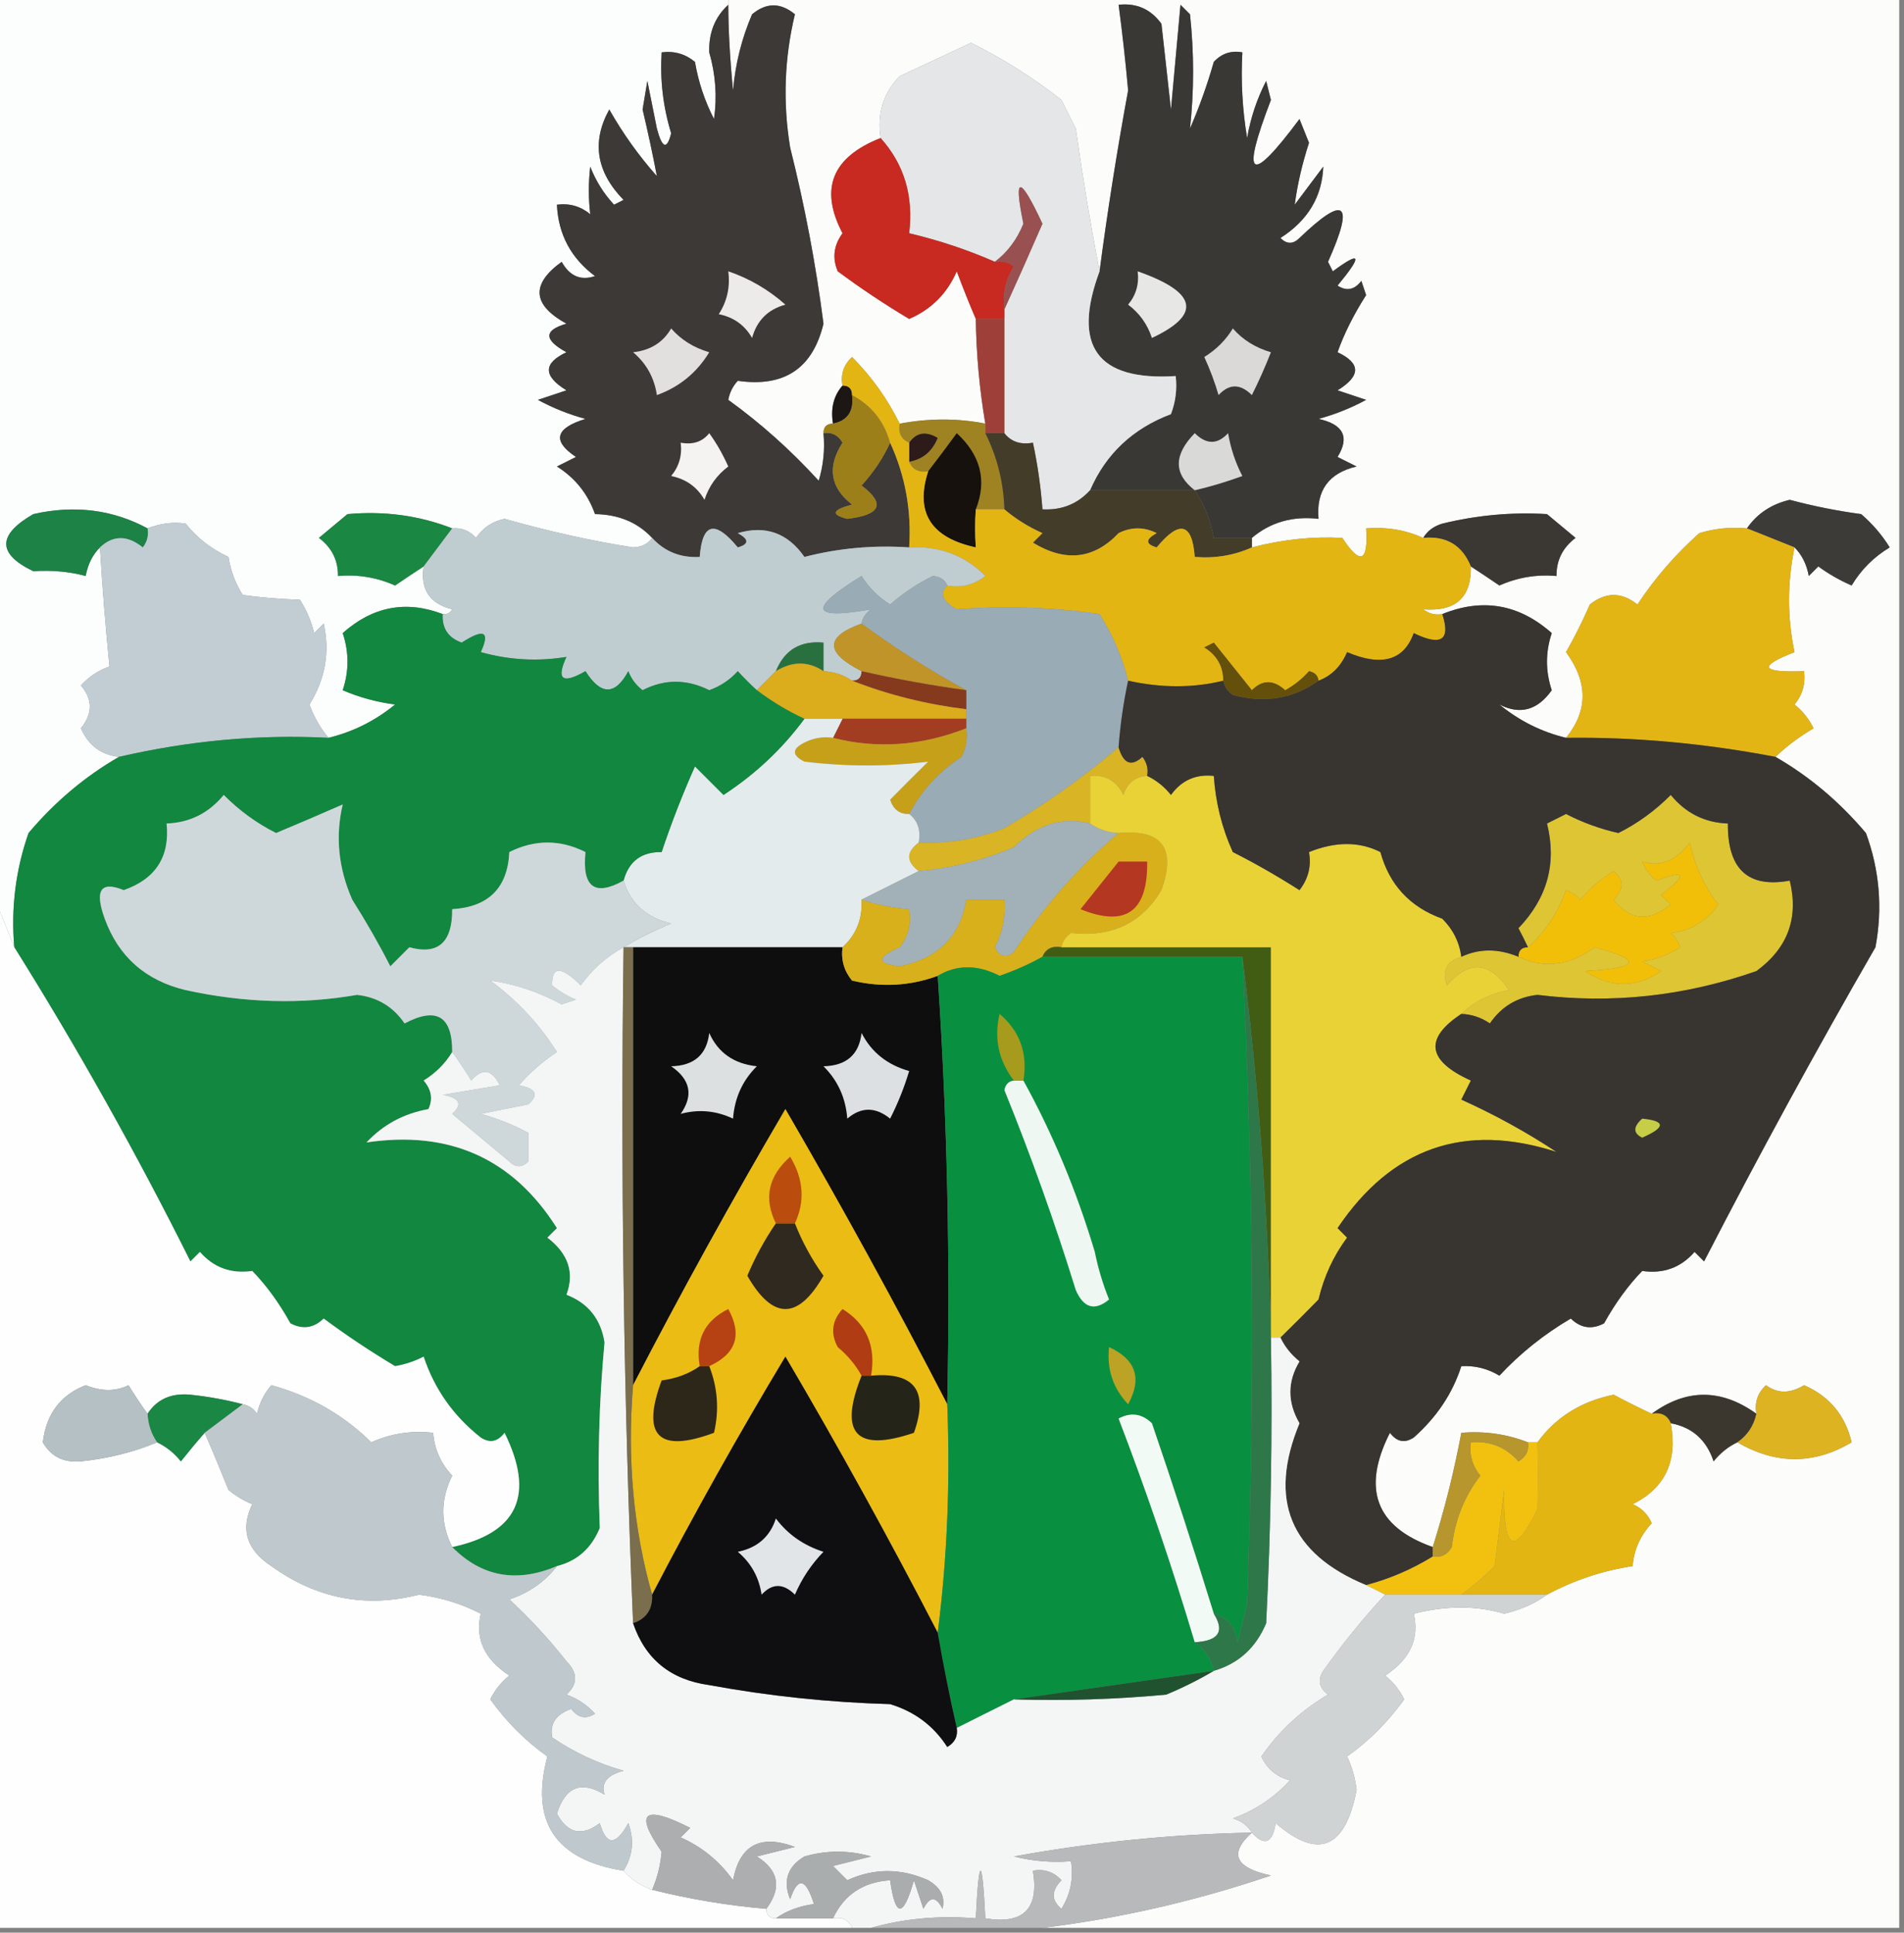 <?xml version="1.0" encoding="UTF-8"?> <svg xmlns="http://www.w3.org/2000/svg" xmlns:xlink="http://www.w3.org/1999/xlink" version="1.1" width="200px" height="203px" style="shape-rendering:geometricPrecision; text-rendering:geometricPrecision; image-rendering:optimizeQuality; fill-rule:evenodd; clip-rule:evenodd"><rect width="100%" height="100%" fill="#808080" stroke="none"/><g><path style="opacity:1" fill="#fcfdfd" d="M -0.5,-0.5 C 25.167,-0.5 50.833,-0.5 76.5,-0.5C 76.5,-0.167 76.5,0.167 76.5,0.5C 75.102,1.777 74.436,3.443 74.5,5.5C 75.172,7.832 75.339,10.166 75,12.5C 74.027,10.608 73.36,8.608 73,6.5C 71.989,5.663 70.822,5.33 69.5,5.5C 69.319,8.397 69.652,11.23 70.5,14C 70.056,15.762 69.556,15.595 69,13.5C 68.667,11.833 68.333,10.167 68,8.5C 67.833,9.5 67.667,10.5 67.5,11.5C 68.072,13.921 68.572,16.255 69,18.5C 67.088,16.343 65.421,14.009 64,11.5C 62.127,14.887 62.627,18.053 65.5,21C 65.167,21.167 64.833,21.333 64.5,21.5C 63.416,20.335 62.583,19.002 62,17.5C 61.805,19.207 61.805,20.874 62,22.5C 60.989,21.663 59.822,21.33 58.5,21.5C 58.642,24.617 59.976,27.117 62.5,29C 61.004,29.507 59.837,29.007 59,27.5C 55.747,29.856 55.914,32.023 59.5,34C 57.109,34.691 57.109,35.691 59.5,37C 57.043,38.154 57.043,39.488 59.5,41C 58.5,41.333 57.5,41.667 56.5,42C 58.087,42.862 59.754,43.529 61.5,44C 58.311,44.981 57.978,46.314 60.5,48C 59.833,48.333 59.167,48.667 58.5,49C 60.412,50.2 61.745,51.867 62.5,54C 64.974,54.037 66.974,54.87 68.5,56.5C 68.083,57.124 67.416,57.457 66.5,57.5C 62.181,56.825 57.681,55.825 53,54.5C 51.739,54.759 50.739,55.426 50,56.5C 49.329,55.748 48.496,55.414 47.5,55.5C 44.048,54.15 40.381,53.65 36.5,54C 35.5,54.833 34.5,55.667 33.5,56.5C 34.853,57.524 35.52,58.857 35.5,60.5C 37.591,60.318 39.591,60.652 41.5,61.5C 42.518,60.807 43.518,60.141 44.5,59.5C 44.137,61.911 45.137,63.411 47.5,64C 47.272,64.399 46.938,64.565 46.5,64.5C 42.647,63.032 39.147,63.699 36,66.5C 36.667,68.5 36.667,70.5 36,72.5C 37.734,73.249 39.567,73.749 41.5,74C 39.423,75.705 37.09,76.872 34.5,77.5C 33.645,76.469 32.978,75.303 32.5,74C 34.164,71.349 34.664,68.516 34,65.5C 33.667,65.833 33.333,66.167 33,66.5C 32.691,65.234 32.191,64.067 31.5,63C 29.343,62.922 27.343,62.755 25.5,62.5C 24.719,61.271 24.219,59.938 24,58.5C 22.229,57.696 20.729,56.529 19.5,55C 18.181,54.805 16.847,54.972 15.5,55.5C 11.817,53.519 7.817,53.019 3.5,54C -0.29,56.181 -0.29,58.181 3.5,60C 5.445,59.872 7.278,60.038 9,60.5C 9.232,59.263 9.732,58.263 10.5,57.5C 10.746,61.638 11.08,65.805 11.5,70C 10.328,70.419 9.328,71.085 8.5,72C 9.747,73.458 9.747,74.958 8.5,76.5C 9.283,78.288 10.616,79.288 12.5,79.5C 8.939,81.55 5.772,84.217 3,87.5C 1.646,91.363 1.146,95.363 1.5,99.5C 0.833,97.833 0.167,96.167 -0.5,94.5C -0.5,62.833 -0.5,31.167 -0.5,-0.5 Z"></path></g><g><path style="opacity:1" fill="#fcfcfb" d="M 76.5,0.5 C 76.5,0.167 76.5,-0.167 76.5,-0.5C 117.5,-0.5 158.5,-0.5 199.5,-0.5C 199.5,67.167 199.5,134.833 199.5,202.5C 169.5,202.5 139.5,202.5 109.5,202.5C 117.563,201.517 125.563,199.684 133.5,197C 129.728,196.19 129.061,194.69 131.5,192.5C 132.825,193.953 133.658,193.619 134,191.5C 138.48,195.36 141.314,194.193 142.5,188C 142.355,186.774 142.022,185.607 141.5,184.5C 143.806,182.861 145.806,180.861 147.5,178.5C 147.023,177.522 146.357,176.689 145.5,176C 148.116,174.291 149.116,172.124 148.5,169.5C 151.915,168.635 155.081,168.635 158,169.5C 159.728,169.101 161.228,168.434 162.5,167.5C 165.345,165.977 168.345,164.977 171.5,164.5C 171.626,162.8 172.293,161.3 173.5,160C 173.095,159.055 172.428,158.388 171.5,158C 174.909,156.304 176.242,153.471 175.5,149.5C 177.752,149.916 179.252,151.249 180,153.5C 180.708,152.619 181.542,151.953 182.5,151.5C 186.54,153.852 190.54,153.852 194.5,151.5C 193.825,148.651 192.158,146.651 189.5,145.5C 188.045,146.39 186.711,146.39 185.5,145.5C 184.614,146.325 184.281,147.325 184.5,148.5C 180.791,145.844 177.124,145.844 173.5,148.5C 172.2,147.892 170.867,147.225 169.5,146.5C 166.081,147.197 163.414,148.864 161.5,151.5C 161.167,151.5 160.833,151.5 160.5,151.5C 158.283,150.631 155.95,150.298 153.5,150.5C 152.751,154.517 151.751,158.517 150.5,162.5C 144.513,160.387 143.013,156.387 146,150.5C 146.718,151.451 147.551,151.617 148.5,151C 150.919,148.856 152.586,146.356 153.5,143.5C 154.93,143.421 156.264,143.754 157.5,144.5C 159.687,142.15 162.187,140.15 165,138.5C 166.049,139.517 167.216,139.684 168.5,139C 169.676,136.875 171.009,135.041 172.5,133.5C 174.722,133.822 176.556,133.155 178,131.5C 178.333,131.833 178.667,132.167 179,132.5C 184.731,121.372 190.731,110.372 197,99.5C 197.767,95.406 197.434,91.406 196,87.5C 193.228,84.217 190.061,81.55 186.5,79.5C 187.66,78.389 188.993,77.389 190.5,76.5C 190.023,75.522 189.357,74.689 188.5,74C 189.337,72.989 189.67,71.822 189.5,70.5C 184.959,70.669 184.626,70.002 188.5,68.5C 187.736,64.875 187.736,61.208 188.5,57.5C 189.268,58.263 189.768,59.263 190,60.5C 190.333,60.167 190.667,59.833 191,59.5C 192.085,60.293 193.252,60.96 194.5,61.5C 195.5,59.833 196.833,58.5 198.5,57.5C 197.687,56.186 196.687,55.02 195.5,54C 192.964,53.661 190.464,53.161 188,52.5C 186.06,52.957 184.56,53.957 183.5,55.5C 181.801,55.34 180.134,55.507 178.5,56C 175.988,58.237 173.821,60.737 172,63.5C 170.333,62.167 168.667,62.167 167,63.5C 166.255,65.203 165.421,66.87 164.5,68.5C 166.814,71.654 166.814,74.654 164.5,77.5C 161.91,76.872 159.577,75.705 157.5,74C 159.669,75.114 161.502,74.614 163,72.5C 162.333,70.5 162.333,68.5 163,66.5C 159.562,63.455 155.729,62.788 151.5,64.5C 150.761,64.631 150.094,64.464 149.5,64C 152.901,64.266 154.567,62.766 154.5,59.5C 155.482,60.141 156.482,60.807 157.5,61.5C 159.409,60.652 161.409,60.318 163.5,60.5C 163.48,58.857 164.147,57.524 165.5,56.5C 164.5,55.667 163.5,54.833 162.5,54C 158.818,53.778 155.152,54.111 151.5,55C 150.584,55.278 149.918,55.778 149.5,56.5C 147.621,55.659 145.621,55.325 143.5,55.5C 143.725,59.056 142.892,59.389 141,56.5C 137.874,56.331 134.707,56.665 131.5,57.5C 131.5,57.167 131.5,56.833 131.5,56.5C 133.456,54.852 135.789,54.185 138.5,54.5C 138.241,51.52 139.574,49.687 142.5,49C 141.833,48.667 141.167,48.333 140.5,48C 141.791,45.91 141.124,44.576 138.5,44C 140.246,43.529 141.913,42.862 143.5,42C 142.5,41.667 141.5,41.333 140.5,41C 142.957,39.488 142.957,38.154 140.5,37C 141.179,35.071 142.179,33.071 143.5,31C 143.333,30.5 143.167,30 143,29.5C 142.282,30.451 141.449,30.617 140.5,30C 143.15,26.793 142.984,26.293 140,28.5C 139.833,28.167 139.667,27.833 139.5,27.5C 142.303,21.234 141.303,20.4 136.5,25C 135.833,25.667 135.167,25.667 134.5,25C 137.379,23.164 138.879,20.664 139,17.5C 138,18.833 137,20.167 136,21.5C 136.282,19.384 136.782,17.218 137.5,15C 137.167,14.167 136.833,13.333 136.5,12.5C 131.307,19.479 130.307,18.812 133.5,10.5C 133.333,9.833 133.167,9.167 133,8.5C 132.027,10.392 131.36,12.392 131,14.5C 130.502,11.518 130.335,8.518 130.5,5.5C 129.325,5.281 128.325,5.614 127.5,6.5C 126.82,8.889 125.986,11.222 125,13.5C 125.434,9.548 125.434,5.548 125,1.5C 124.667,1.167 124.333,0.833 124,0.5C 123.667,4.167 123.333,7.833 123,11.5C 122.667,8.5 122.333,5.5 122,2.5C 120.89,0.963 119.39,0.296 117.5,0.5C 117.898,3.483 118.232,6.483 118.5,9.5C 117.337,15.816 116.337,22.149 115.5,28.5C 114.566,23.661 113.732,18.661 113,13.5C 112.5,12.5 112,11.5 111.5,10.5C 108.513,8.155 105.346,6.155 102,4.5C 99.49,5.684 96.99,6.851 94.5,8C 92.771,9.789 92.104,11.956 92.5,14.5C 87.392,16.508 86.058,19.841 88.5,24.5C 87.572,25.768 87.405,27.101 88,28.5C 90.414,30.291 92.914,31.957 95.5,33.5C 97.816,32.504 99.483,30.837 100.5,28.5C 101.17,30.291 101.837,31.958 102.5,33.5C 102.552,37.198 102.886,40.865 103.5,44.5C 100.612,43.922 97.612,43.922 94.5,44.5C 93.214,41.883 91.547,39.55 89.5,37.5C 88.614,38.325 88.281,39.325 88.5,40.5C 87.566,41.568 87.232,42.901 87.5,44.5C 86.833,44.5 86.5,44.833 86.5,45.5C 86.66,47.199 86.493,48.866 86,50.5C 83.097,47.311 79.931,44.477 76.5,42C 76.645,41.228 76.978,40.561 77.5,40C 82.372,40.705 85.372,38.705 86.5,34C 85.7,27.771 84.534,21.605 83,15.5C 82.223,10.778 82.39,6.111 83.5,1.5C 81.994,0.253 80.494,0.253 79,1.5C 77.908,4.044 77.241,6.711 77,9.5C 76.675,6.204 76.508,3.204 76.5,0.5 Z"></path></g><g><path style="opacity:1" fill="#3a3835" d="M 131.5,56.5 C 130.167,56.5 128.833,56.5 127.5,56.5C 127.169,54.678 126.502,53.011 125.5,51.5C 121.833,51.5 118.167,51.5 114.5,51.5C 116.155,47.681 118.988,45.014 123,43.5C 123.49,42.207 123.657,40.873 123.5,39.5C 115.253,40.025 112.587,36.359 115.5,28.5C 116.337,22.149 117.337,15.816 118.5,9.5C 118.232,6.483 117.898,3.483 117.5,0.5C 119.39,0.296 120.89,0.963 122,2.5C 122.333,5.5 122.667,8.5 123,11.5C 123.333,7.833 123.667,4.167 124,0.5C 124.333,0.833 124.667,1.167 125,1.5C 125.434,5.548 125.434,9.548 125,13.5C 125.986,11.222 126.82,8.889 127.5,6.5C 128.325,5.614 129.325,5.281 130.5,5.5C 130.335,8.518 130.502,11.518 131,14.5C 131.36,12.392 132.027,10.392 133,8.5C 133.167,9.167 133.333,9.833 133.5,10.5C 130.307,18.812 131.307,19.479 136.5,12.5C 136.833,13.333 137.167,14.167 137.5,15C 136.782,17.218 136.282,19.384 136,21.5C 137,20.167 138,18.833 139,17.5C 138.879,20.664 137.379,23.164 134.5,25C 135.167,25.667 135.833,25.667 136.5,25C 141.303,20.4 142.303,21.234 139.5,27.5C 139.667,27.833 139.833,28.167 140,28.5C 142.984,26.293 143.15,26.793 140.5,30C 141.449,30.617 142.282,30.451 143,29.5C 143.167,30 143.333,30.5 143.5,31C 142.179,33.071 141.179,35.071 140.5,37C 142.957,38.154 142.957,39.488 140.5,41C 141.5,41.333 142.5,41.667 143.5,42C 141.913,42.862 140.246,43.529 138.5,44C 141.124,44.576 141.791,45.91 140.5,48C 141.167,48.333 141.833,48.667 142.5,49C 139.574,49.687 138.241,51.52 138.5,54.5C 135.789,54.185 133.456,54.852 131.5,56.5 Z"></path></g><g><path style="opacity:1" fill="#e4e6e7" d="M 115.5,28.5 C 112.587,36.359 115.253,40.025 123.5,39.5C 123.657,40.873 123.49,42.207 123,43.5C 118.988,45.014 116.155,47.681 114.5,51.5C 113.18,52.942 111.514,53.608 109.5,53.5C 109.326,51.139 108.993,48.806 108.5,46.5C 107.209,46.737 106.209,46.404 105.5,45.5C 105.5,41.5 105.5,37.5 105.5,33.5C 105.5,33.167 105.5,32.833 105.5,32.5C 106.834,29.573 108.167,26.573 109.5,23.5C 107.112,18.389 106.445,18.389 107.5,23.5C 106.828,25.16 105.828,26.493 104.5,27.5C 101.634,26.241 98.634,25.241 95.5,24.5C 95.975,20.584 94.975,17.251 92.5,14.5C 92.104,11.956 92.771,9.789 94.5,8C 96.99,6.851 99.49,5.684 102,4.5C 105.346,6.155 108.513,8.155 111.5,10.5C 112,11.5 112.5,12.5 113,13.5C 113.732,18.661 114.566,23.661 115.5,28.5 Z"></path></g><g><path style="opacity:1" fill="#c82920" d="M 92.5,14.5 C 94.975,17.251 95.975,20.584 95.5,24.5C 98.634,25.241 101.634,26.241 104.5,27.5C 105.239,27.369 105.906,27.536 106.5,28C 105.62,29.356 105.286,30.856 105.5,32.5C 105.5,32.833 105.5,33.167 105.5,33.5C 104.5,33.5 103.5,33.5 102.5,33.5C 101.837,31.958 101.17,30.291 100.5,28.5C 99.483,30.837 97.816,32.504 95.5,33.5C 92.914,31.957 90.414,30.291 88,28.5C 87.405,27.101 87.572,25.768 88.5,24.5C 86.058,19.841 87.392,16.508 92.5,14.5 Z"></path></g><g><path style="opacity:1" fill="#e7e7e5" d="M 119.5,28.5 C 125.761,30.696 126.261,33.029 121,35.5C 120.535,34.069 119.701,32.903 118.5,32C 119.337,30.989 119.67,29.822 119.5,28.5 Z"></path></g><g><path style="opacity:1" fill="#985150" d="M 105.5,32.5 C 105.286,30.856 105.62,29.356 106.5,28C 105.906,27.536 105.239,27.369 104.5,27.5C 105.828,26.493 106.828,25.16 107.5,23.5C 106.445,18.389 107.112,18.389 109.5,23.5C 108.167,26.573 106.834,29.573 105.5,32.5 Z"></path></g><g><path style="opacity:1" fill="#dad9d8" d="M 129.5,34.5 C 130.534,35.687 131.867,36.52 133.5,37C 132.91,38.51 132.244,40.01 131.5,41.5C 130.28,40.289 129.113,40.289 128,41.5C 127.598,40.128 127.098,38.795 126.5,37.5C 127.77,36.712 128.77,35.712 129.5,34.5 Z"></path></g><g><path style="opacity:1" fill="#3c3936" d="M 76.5,0.5 C 76.508,3.204 76.675,6.204 77,9.5C 77.241,6.711 77.908,4.044 79,1.5C 80.494,0.253 81.994,0.253 83.5,1.5C 82.39,6.111 82.223,10.778 83,15.5C 84.534,21.605 85.7,27.771 86.5,34C 85.372,38.705 82.372,40.705 77.5,40C 76.978,40.561 76.645,41.228 76.5,42C 79.931,44.477 83.097,47.311 86,50.5C 86.493,48.866 86.66,47.199 86.5,45.5C 87.376,45.369 88.043,45.703 88.5,46.5C 86.861,49.04 87.194,51.207 89.5,53C 87.405,53.556 87.238,54.056 89,54.5C 92.535,54.08 93.035,52.913 90.5,51C 91.781,49.591 92.781,48.091 93.5,46.5C 95.092,49.966 95.758,53.633 95.5,57.5C 91.76,57.241 88.094,57.574 84.5,58.5C 82.74,55.979 80.407,55.145 77.5,56C 78.696,56.654 78.696,57.154 77.5,57.5C 75.099,54.587 73.766,54.921 73.5,58.5C 71.486,58.608 69.82,57.942 68.5,56.5C 66.974,54.87 64.974,54.037 62.5,54C 61.745,51.867 60.412,50.2 58.5,49C 59.167,48.667 59.833,48.333 60.5,48C 57.978,46.314 58.311,44.981 61.5,44C 59.754,43.529 58.087,42.862 56.5,42C 57.5,41.667 58.5,41.333 59.5,41C 57.043,39.488 57.043,38.154 59.5,37C 57.109,35.691 57.109,34.691 59.5,34C 55.914,32.023 55.747,29.856 59,27.5C 59.837,29.007 61.004,29.507 62.5,29C 59.976,27.117 58.642,24.617 58.5,21.5C 59.822,21.33 60.989,21.663 62,22.5C 61.805,20.874 61.805,19.207 62,17.5C 62.583,19.002 63.416,20.335 64.5,21.5C 64.833,21.333 65.167,21.167 65.5,21C 62.627,18.053 62.127,14.887 64,11.5C 65.421,14.009 67.088,16.343 69,18.5C 68.572,16.255 68.072,13.921 67.5,11.5C 67.667,10.5 67.833,9.5 68,8.5C 68.333,10.167 68.667,11.833 69,13.5C 69.556,15.595 70.056,15.762 70.5,14C 69.652,11.23 69.319,8.397 69.5,5.5C 70.822,5.33 71.989,5.663 73,6.5C 73.36,8.608 74.027,10.608 75,12.5C 75.339,10.166 75.172,7.832 74.5,5.5C 74.436,3.443 75.102,1.777 76.5,0.5 Z"></path></g><g><path style="opacity:1" fill="#e1e0df" d="M 70.5,34.5 C 71.534,35.687 72.867,36.52 74.5,37C 73.195,39.148 71.362,40.648 69,41.5C 68.727,39.671 67.893,38.171 66.5,37C 68.32,36.8 69.653,35.966 70.5,34.5 Z"></path></g><g><path style="opacity:1" fill="#ecebea" d="M 76.5,28.5 C 78.713,29.251 80.713,30.418 82.5,32C 80.667,32.5 79.5,33.667 79,35.5C 78.228,34.151 77.061,33.318 75.5,33C 76.38,31.644 76.713,30.144 76.5,28.5 Z"></path></g><g><path style="opacity:1" fill="#9e4039" d="M 102.5,33.5 C 103.5,33.5 104.5,33.5 105.5,33.5C 105.5,37.5 105.5,41.5 105.5,45.5C 104.833,45.5 104.167,45.5 103.5,45.5C 103.5,45.167 103.5,44.833 103.5,44.5C 102.886,40.865 102.552,37.198 102.5,33.5 Z"></path></g><g><path style="opacity:1" fill="#1c1715" d="M 88.5,40.5 C 89.167,40.5 89.5,40.833 89.5,41.5C 89.715,43.179 89.048,44.179 87.5,44.5C 87.232,42.901 87.566,41.568 88.5,40.5 Z"></path></g><g><path style="opacity:1" fill="#9f8222" d="M 103.5,44.5 C 103.5,44.833 103.5,45.167 103.5,45.5C 104.75,48.006 105.416,50.673 105.5,53.5C 104.5,53.5 103.5,53.5 102.5,53.5C 103.691,50.497 103.024,47.831 100.5,45.5C 99.479,46.901 98.479,48.235 97.5,49.5C 96.508,49.672 95.842,49.338 95.5,48.5C 96.922,48.25 97.922,47.417 98.5,46C 97.251,45.26 96.251,45.426 95.5,46.5C 94.662,46.158 94.328,45.492 94.5,44.5C 97.612,43.922 100.612,43.922 103.5,44.5 Z"></path></g><g><path style="opacity:1" fill="#2d1b19" d="M 95.5,48.5 C 95.5,47.833 95.5,47.167 95.5,46.5C 96.251,45.426 97.251,45.26 98.5,46C 97.922,47.417 96.922,48.25 95.5,48.5 Z"></path></g><g><path style="opacity:1" fill="#f4f3f1" d="M 74.5,45.5 C 75.249,46.531 75.915,47.698 76.5,49C 75.299,49.903 74.465,51.069 74,52.5C 73.228,51.151 72.061,50.318 70.5,50C 71.337,48.989 71.67,47.822 71.5,46.5C 72.791,46.737 73.791,46.404 74.5,45.5 Z"></path></g><g><path style="opacity:1" fill="#d9d9d7" d="M 125.5,51.5 C 123.267,49.783 123.267,47.783 125.5,45.5C 126.72,46.711 127.887,46.711 129,45.5C 129.273,47.101 129.773,48.601 130.5,50C 128.846,50.608 127.179,51.108 125.5,51.5 Z"></path></g><g><path style="opacity:1" fill="#16110c" d="M 102.5,53.5 C 102.404,54.785 102.404,56.119 102.5,57.5C 97.763,56.478 96.096,53.811 97.5,49.5C 98.479,48.235 99.479,46.901 100.5,45.5C 103.024,47.831 103.691,50.497 102.5,53.5 Z"></path></g><g><path style="opacity:1" fill="#9d7f1a" d="M 89.5,41.5 C 91.543,42.579 92.876,44.246 93.5,46.5C 92.781,48.091 91.781,49.591 90.5,51C 93.035,52.913 92.535,54.08 89,54.5C 87.238,54.056 87.405,53.556 89.5,53C 87.194,51.207 86.861,49.04 88.5,46.5C 88.043,45.703 87.376,45.369 86.5,45.5C 86.5,44.833 86.833,44.5 87.5,44.5C 89.048,44.179 89.715,43.179 89.5,41.5 Z"></path></g><g><path style="opacity:1" fill="#433c29" d="M 103.5,45.5 C 104.167,45.5 104.833,45.5 105.5,45.5C 106.209,46.404 107.209,46.737 108.5,46.5C 108.993,48.806 109.326,51.139 109.5,53.5C 111.514,53.608 113.18,52.942 114.5,51.5C 118.167,51.5 121.833,51.5 125.5,51.5C 126.502,53.011 127.169,54.678 127.5,56.5C 128.833,56.5 130.167,56.5 131.5,56.5C 131.5,56.833 131.5,57.167 131.5,57.5C 129.621,58.341 127.621,58.675 125.5,58.5C 125.234,54.921 123.901,54.587 121.5,57.5C 120.304,57.154 120.304,56.654 121.5,56C 120.167,55.333 118.833,55.333 117.5,56C 114.909,58.739 111.909,59.073 108.5,57C 108.833,56.667 109.167,56.333 109.5,56C 108.016,55.338 106.683,54.505 105.5,53.5C 105.416,50.673 104.75,48.006 103.5,45.5 Z"></path></g><g><path style="opacity:1" fill="#3d3b38" d="M 188.5,57.5 C 186.833,56.833 185.167,56.167 183.5,55.5C 184.56,53.957 186.06,52.957 188,52.5C 190.464,53.161 192.964,53.661 195.5,54C 196.687,55.02 197.687,56.186 198.5,57.5C 196.833,58.5 195.5,59.833 194.5,61.5C 193.252,60.96 192.085,60.293 191,59.5C 190.667,59.833 190.333,60.167 190,60.5C 189.768,59.263 189.268,58.263 188.5,57.5 Z"></path></g><g><path style="opacity:1" fill="#1d8246" d="M 15.5,55.5 C 15.631,56.239 15.464,56.906 15,57.5C 13.384,56.199 11.884,56.199 10.5,57.5C 9.732,58.263 9.232,59.263 9,60.5C 7.278,60.038 5.445,59.872 3.5,60C -0.29,58.181 -0.29,56.181 3.5,54C 7.817,53.019 11.817,53.519 15.5,55.5 Z"></path></g><g><path style="opacity:1" fill="#3b3733" d="M 154.5,59.5 C 153.599,57.273 151.933,56.273 149.5,56.5C 149.918,55.778 150.584,55.278 151.5,55C 155.152,54.111 158.818,53.778 162.5,54C 163.5,54.833 164.5,55.667 165.5,56.5C 164.147,57.524 163.48,58.857 163.5,60.5C 161.409,60.318 159.409,60.652 157.5,61.5C 156.482,60.807 155.482,60.141 154.5,59.5 Z"></path></g><g><path style="opacity:1" fill="#1a8743" d="M 47.5,55.5 C 46.5,56.833 45.5,58.167 44.5,59.5C 43.518,60.141 42.518,60.807 41.5,61.5C 39.591,60.652 37.591,60.318 35.5,60.5C 35.52,58.857 34.853,57.524 33.5,56.5C 34.5,55.667 35.5,54.833 36.5,54C 40.381,53.65 44.048,54.15 47.5,55.5 Z"></path></g><g><path style="opacity:1" fill="#e3b513" d="M 94.5,44.5 C 94.328,45.492 94.662,46.158 95.5,46.5C 95.5,47.167 95.5,47.833 95.5,48.5C 95.842,49.338 96.508,49.672 97.5,49.5C 96.096,53.811 97.763,56.478 102.5,57.5C 102.404,56.119 102.404,54.785 102.5,53.5C 103.5,53.5 104.5,53.5 105.5,53.5C 106.683,54.505 108.016,55.338 109.5,56C 109.167,56.333 108.833,56.667 108.5,57C 111.909,59.073 114.909,58.739 117.5,56C 118.833,55.333 120.167,55.333 121.5,56C 120.304,56.654 120.304,57.154 121.5,57.5C 123.901,54.587 125.234,54.921 125.5,58.5C 127.621,58.675 129.621,58.341 131.5,57.5C 134.707,56.665 137.874,56.331 141,56.5C 142.892,59.389 143.725,59.056 143.5,55.5C 145.621,55.325 147.621,55.659 149.5,56.5C 151.933,56.273 153.599,57.273 154.5,59.5C 154.567,62.766 152.901,64.266 149.5,64C 150.094,64.464 150.761,64.631 151.5,64.5C 152.394,67.242 151.394,67.909 148.5,66.5C 147.466,69.375 145.133,70.042 141.5,68.5C 140.859,69.993 139.859,70.993 138.5,71.5C 138.44,70.957 138.107,70.624 137.5,70.5C 136.784,71.311 135.95,71.978 135,72.5C 133.765,71.385 132.598,71.385 131.5,72.5C 130.167,70.833 128.833,69.167 127.5,67.5C 127.167,67.667 126.833,67.833 126.5,68C 127.823,68.816 128.489,69.983 128.5,71.5C 125.341,72.275 122.008,72.275 118.5,71.5C 117.912,69.093 116.912,66.76 115.5,64.5C 110.521,63.775 105.521,63.608 100.5,64C 99.001,63.162 98.668,62.328 99.5,61.5C 100.978,61.762 102.311,61.429 103.5,60.5C 101.353,58.337 98.686,57.337 95.5,57.5C 95.758,53.633 95.092,49.966 93.5,46.5C 92.876,44.246 91.543,42.579 89.5,41.5C 89.5,40.833 89.167,40.5 88.5,40.5C 88.281,39.325 88.614,38.325 89.5,37.5C 91.547,39.55 93.214,41.883 94.5,44.5 Z"></path></g><g><path style="opacity:1" fill="#c1cdd3" d="M 34.5,77.5 C 27.236,77.124 19.903,77.79 12.5,79.5C 10.616,79.288 9.283,78.288 8.5,76.5C 9.747,74.958 9.747,73.458 8.5,72C 9.328,71.085 10.328,70.419 11.5,70C 11.08,65.805 10.746,61.638 10.5,57.5C 11.884,56.199 13.384,56.199 15,57.5C 15.464,56.906 15.631,56.239 15.5,55.5C 16.847,54.972 18.181,54.805 19.5,55C 20.729,56.529 22.229,57.696 24,58.5C 24.219,59.938 24.719,61.271 25.5,62.5C 27.343,62.755 29.343,62.922 31.5,63C 32.191,64.067 32.691,65.234 33,66.5C 33.333,66.167 33.667,65.833 34,65.5C 34.664,68.516 34.164,71.349 32.5,74C 32.978,75.303 33.645,76.469 34.5,77.5 Z"></path></g><g><path style="opacity:1" fill="#bfcdd1" d="M 68.5,56.5 C 69.82,57.942 71.486,58.608 73.5,58.5C 73.766,54.921 75.099,54.587 77.5,57.5C 78.696,57.154 78.696,56.654 77.5,56C 80.407,55.145 82.74,55.979 84.5,58.5C 88.094,57.574 91.76,57.241 95.5,57.5C 98.686,57.337 101.353,58.337 103.5,60.5C 102.311,61.429 100.978,61.762 99.5,61.5C 99.265,60.903 98.765,60.57 98,60.5C 96.374,61.289 94.874,62.289 93.5,63.5C 92.281,62.737 91.281,61.737 90.5,60.5C 84.844,63.975 85.177,65.142 91.5,64C 90.944,64.383 90.611,64.883 90.5,65.5C 86.648,66.878 86.648,68.545 90.5,70.5C 90.5,71.167 90.167,71.5 89.5,71.5C 88.609,70.89 87.609,70.557 86.5,70.5C 86.5,69.5 86.5,68.5 86.5,67.5C 84.067,67.273 82.401,68.273 81.5,70.5C 80.833,71.167 80.167,71.833 79.5,72.5C 78.849,71.909 78.182,71.243 77.5,70.5C 76.672,71.415 75.672,72.081 74.5,72.5C 72.137,71.319 69.803,71.319 67.5,72.5C 66.808,71.975 66.308,71.308 66,70.5C 64.62,73.058 63.12,73.058 61.5,70.5C 59.064,71.891 58.398,71.391 59.5,69C 56.482,69.499 53.482,69.332 50.5,68.5C 51.504,66.323 50.837,65.989 48.5,67.5C 47.081,66.995 46.415,65.995 46.5,64.5C 46.938,64.565 47.272,64.399 47.5,64C 45.137,63.411 44.137,61.911 44.5,59.5C 45.5,58.167 46.5,56.833 47.5,55.5C 48.496,55.414 49.329,55.748 50,56.5C 50.739,55.426 51.739,54.759 53,54.5C 57.681,55.825 62.181,56.825 66.5,57.5C 67.416,57.457 68.083,57.124 68.5,56.5 Z"></path></g><g><path style="opacity:1" fill="#99abb5" d="M 99.5,61.5 C 98.668,62.328 99.001,63.162 100.5,64C 105.521,63.608 110.521,63.775 115.5,64.5C 116.912,66.76 117.912,69.093 118.5,71.5C 118.007,73.806 117.674,76.139 117.5,78.5C 113.806,81.652 109.806,84.485 105.5,87C 102.607,88.149 99.607,88.649 96.5,88.5C 96.737,87.209 96.404,86.209 95.5,85.5C 96.787,83.045 98.62,81.045 101,79.5C 101.483,78.552 101.649,77.552 101.5,76.5C 101.5,76.167 101.5,75.833 101.5,75.5C 101.5,75.167 101.5,74.833 101.5,74.5C 101.5,73.833 101.5,73.167 101.5,72.5C 97.672,70.419 94.005,68.086 90.5,65.5C 90.611,64.883 90.944,64.383 91.5,64C 85.177,65.142 84.844,63.975 90.5,60.5C 91.281,61.737 92.281,62.737 93.5,63.5C 94.874,62.289 96.374,61.289 98,60.5C 98.765,60.57 99.265,60.903 99.5,61.5 Z"></path></g><g><path style="opacity:1" fill="#e3b514" d="M 183.5,55.5 C 185.167,56.167 186.833,56.833 188.5,57.5C 187.736,61.208 187.736,64.875 188.5,68.5C 184.626,70.002 184.959,70.669 189.5,70.5C 189.67,71.822 189.337,72.989 188.5,74C 189.357,74.689 190.023,75.522 190.5,76.5C 188.993,77.389 187.66,78.389 186.5,79.5C 179.032,78.073 171.699,77.406 164.5,77.5C 166.814,74.654 166.814,71.654 164.5,68.5C 165.421,66.87 166.255,65.203 167,63.5C 168.667,62.167 170.333,62.167 172,63.5C 173.821,60.737 175.988,58.237 178.5,56C 180.134,55.507 181.801,55.34 183.5,55.5 Z"></path></g><g><path style="opacity:1" fill="#28713e" d="M 86.5,70.5 C 84.901,69.438 83.234,69.438 81.5,70.5C 82.401,68.273 84.067,67.273 86.5,67.5C 86.5,68.5 86.5,69.5 86.5,70.5 Z"></path></g><g><path style="opacity:1" fill="#c09428" d="M 90.5,65.5 C 94.005,68.086 97.672,70.419 101.5,72.5C 97.803,71.992 94.136,71.326 90.5,70.5C 86.648,68.545 86.648,66.878 90.5,65.5 Z"></path></g><g><path style="opacity:1" fill="#863a1d" d="M 90.5,70.5 C 94.136,71.326 97.803,71.992 101.5,72.5C 101.5,73.167 101.5,73.833 101.5,74.5C 97.291,73.984 93.291,72.984 89.5,71.5C 90.167,71.5 90.5,71.167 90.5,70.5 Z"></path></g><g><path style="opacity:1" fill="#64500a" d="M 138.5,71.5 C 135.844,73.406 132.844,73.906 129.5,73C 128.944,72.617 128.611,72.117 128.5,71.5C 128.489,69.983 127.823,68.816 126.5,68C 126.833,67.833 127.167,67.667 127.5,67.5C 128.833,69.167 130.167,70.833 131.5,72.5C 132.598,71.385 133.765,71.385 135,72.5C 135.95,71.978 136.784,71.311 137.5,70.5C 138.107,70.624 138.44,70.957 138.5,71.5 Z"></path></g><g><path style="opacity:1" fill="#dbac1b" d="M 86.5,70.5 C 87.609,70.557 88.609,70.89 89.5,71.5C 93.291,72.984 97.291,73.984 101.5,74.5C 101.5,74.833 101.5,75.167 101.5,75.5C 97.167,75.5 92.833,75.5 88.5,75.5C 87.167,75.5 85.833,75.5 84.5,75.5C 82.739,74.687 81.073,73.687 79.5,72.5C 80.167,71.833 80.833,71.167 81.5,70.5C 83.234,69.438 84.901,69.438 86.5,70.5 Z"></path></g><g><path style="opacity:1" fill="#a33d22" d="M 88.5,75.5 C 92.833,75.5 97.167,75.5 101.5,75.5C 101.5,75.833 101.5,76.167 101.5,76.5C 96.782,78.348 92.115,78.682 87.5,77.5C 87.833,76.833 88.167,76.167 88.5,75.5 Z"></path></g><g><path style="opacity:1" fill="#c7a019" d="M 101.5,76.5 C 101.649,77.552 101.483,78.552 101,79.5C 98.62,81.045 96.787,83.045 95.5,85.5C 94.503,85.53 93.836,85.03 93.5,84C 94.799,82.674 96.132,81.34 97.5,80C 93.243,80.532 88.909,80.532 84.5,80C 83.167,79.333 83.167,78.667 84.5,78C 85.448,77.517 86.448,77.35 87.5,77.5C 92.115,78.682 96.782,78.348 101.5,76.5 Z"></path></g><g><path style="opacity:1" fill="#d9b424" d="M 117.5,78.5 C 118.008,80.233 118.841,80.566 120,79.5C 120.464,80.094 120.631,80.761 120.5,81.5C 119.25,81.577 118.417,82.244 118,83.5C 117.29,82.027 116.124,81.36 114.5,81.5C 114.5,83.167 114.5,84.833 114.5,86.5C 111.55,85.777 108.883,86.61 106.5,89C 103.28,90.352 99.947,91.186 96.5,91.5C 95.167,90.5 95.167,89.5 96.5,88.5C 99.607,88.649 102.607,88.149 105.5,87C 109.806,84.485 113.806,81.652 117.5,78.5 Z"></path></g><g><path style="opacity:1" fill="#e4ebec" d="M 84.5,75.5 C 85.833,75.5 87.167,75.5 88.5,75.5C 88.167,76.167 87.833,76.833 87.5,77.5C 86.448,77.35 85.448,77.517 84.5,78C 83.167,78.667 83.167,79.333 84.5,80C 88.909,80.532 93.243,80.532 97.5,80C 96.132,81.34 94.799,82.674 93.5,84C 93.836,85.03 94.503,85.53 95.5,85.5C 96.404,86.209 96.737,87.209 96.5,88.5C 95.167,89.5 95.167,90.5 96.5,91.5C 94.5,92.5 92.5,93.5 90.5,94.5C 90.609,96.514 89.942,98.18 88.5,99.5C 81.167,99.5 73.833,99.5 66.5,99.5C 66.167,99.5 65.833,99.5 65.5,99.5C 67.019,98.59 68.685,97.757 70.5,97C 67.885,96.388 66.219,94.888 65.5,92.5C 66.048,90.468 67.381,89.468 69.5,89.5C 70.511,86.468 71.678,83.468 73,80.5C 74,81.5 75,82.5 76,83.5C 79.359,81.305 82.193,78.638 84.5,75.5 Z"></path></g><g><path style="opacity:1" fill="#11873f" d="M 46.5,64.5 C 46.415,65.995 47.081,66.995 48.5,67.5C 50.837,65.989 51.504,66.323 50.5,68.5C 53.482,69.332 56.482,69.499 59.5,69C 58.398,71.391 59.064,71.891 61.5,70.5C 63.12,73.058 64.62,73.058 66,70.5C 66.308,71.308 66.808,71.975 67.5,72.5C 69.803,71.319 72.137,71.319 74.5,72.5C 75.672,72.081 76.672,71.415 77.5,70.5C 78.182,71.243 78.849,71.909 79.5,72.5C 81.073,73.687 82.739,74.687 84.5,75.5C 82.193,78.638 79.359,81.305 76,83.5C 75,82.5 74,81.5 73,80.5C 71.678,83.468 70.511,86.468 69.5,89.5C 67.381,89.468 66.048,90.468 65.5,92.5C 62.463,94.186 61.13,93.186 61.5,89.5C 58.833,88.167 56.167,88.167 53.5,89.5C 53.324,93.265 51.324,95.265 47.5,95.5C 47.522,98.998 46.022,100.331 43,99.5C 42.333,100.167 41.667,100.833 41,101.5C 39.844,99.224 38.51,96.891 37,94.5C 35.544,91.191 35.211,87.857 36,84.5C 33.649,85.533 31.316,86.533 29,87.5C 26.976,86.487 25.143,85.154 23.5,83.5C 21.929,85.415 19.929,86.415 17.5,86.5C 17.857,89.985 16.357,92.318 13,93.5C 10.579,92.507 9.912,93.507 11,96.5C 12.454,100.489 15.287,102.989 19.5,104C 25.677,105.352 31.677,105.519 37.5,104.5C 39.626,104.73 41.292,105.73 42.5,107.5C 45.85,105.726 47.516,106.726 47.5,110.5C 46.77,111.712 45.77,112.712 44.5,113.5C 45.326,114.451 45.492,115.451 45,116.5C 42.415,116.963 40.248,118.13 38.5,120C 47.222,118.698 53.889,121.698 58.5,129C 58.167,129.333 57.833,129.667 57.5,130C 59.701,131.684 60.367,133.684 59.5,136C 61.776,136.874 63.11,138.541 63.5,141C 62.91,147.244 62.743,153.744 63,160.5C 62.124,162.635 60.624,163.969 58.5,164.5C 54.261,166.295 50.595,165.629 47.5,162.5C 54.385,161.031 56.219,157.031 53,150.5C 52.282,151.451 51.449,151.617 50.5,151C 47.637,148.747 45.637,145.914 44.5,142.5C 43.554,142.987 42.554,143.32 41.5,143.5C 38.914,141.957 36.414,140.291 34,138.5C 32.95,139.517 31.784,139.684 30.5,139C 29.324,136.875 27.991,135.041 26.5,133.5C 24.278,133.822 22.444,133.155 21,131.5C 20.667,131.833 20.333,132.167 20,132.5C 14.327,121.146 8.16,110.146 1.5,99.5C 1.146,95.363 1.646,91.363 3,87.5C 5.772,84.217 8.939,81.55 12.5,79.5C 19.903,77.79 27.236,77.124 34.5,77.5C 37.09,76.872 39.423,75.705 41.5,74C 39.567,73.749 37.734,73.249 36,72.5C 36.667,70.5 36.667,68.5 36,66.5C 39.147,63.699 42.647,63.032 46.5,64.5 Z"></path></g><g><path style="opacity:1" fill="#a2b1b8" d="M 114.5,86.5 C 115.391,87.11 116.391,87.443 117.5,87.5C 113.272,91.085 109.606,95.251 106.5,100C 105.668,100.688 105.002,100.521 104.5,99.5C 105.309,97.929 105.643,96.262 105.5,94.5C 104.167,94.5 102.833,94.5 101.5,94.5C 100.876,98.351 98.543,100.685 94.5,101.5C 92.052,101.229 92.052,100.562 94.5,99.5C 95.429,98.311 95.762,96.978 95.5,95.5C 93.784,95.371 92.117,95.038 90.5,94.5C 92.5,93.5 94.5,92.5 96.5,91.5C 99.947,91.186 103.28,90.352 106.5,89C 108.883,86.61 111.55,85.777 114.5,86.5 Z"></path></g><g><path style="opacity:1" fill="#dec533" d="M 153.5,106.5 C 154.842,105.207 156.509,104.374 158.5,104C 156.484,100.985 154.317,100.818 152,103.5C 151.415,102.002 151.915,101.002 153.5,100.5C 155.389,99.62 157.389,99.62 159.5,100.5C 162.185,101.776 164.852,101.442 167.5,99.5C 172.613,100.848 172.279,101.682 166.5,102C 169.211,103.805 171.878,103.805 174.5,102C 173.833,101.667 173.167,101.333 172.5,101C 173.938,100.781 175.271,100.281 176.5,99.5C 176.291,98.914 175.957,98.414 175.5,98C 177.618,97.74 179.284,96.74 180.5,95C 179.036,93.136 178.036,90.969 177.5,88.5C 176.04,90.422 174.373,91.089 172.5,90.5C 172.808,91.308 173.308,91.975 174,92.5C 177.11,91.327 177.277,91.827 174.5,94C 174.833,94.333 175.167,94.667 175.5,95C 173.209,96.877 171.209,96.71 169.5,94.5C 170.59,93.391 170.59,92.391 169.5,91.5C 168.186,92.313 167.019,93.313 166,94.5C 165.586,94.043 165.086,93.709 164.5,93.5C 163.642,95.901 162.309,97.901 160.5,99.5C 160.196,98.85 159.863,98.183 159.5,97.5C 162.541,94.331 163.541,90.665 162.5,86.5C 163.167,86.167 163.833,85.833 164.5,85.5C 166.239,86.4 168.072,87.067 170,87.5C 172.024,86.487 173.857,85.154 175.5,83.5C 177.071,85.415 179.071,86.415 181.5,86.5C 181.457,91.303 183.623,93.303 188,92.5C 188.959,96.421 187.792,99.588 184.5,102C 176.98,104.637 169.313,105.47 161.5,104.5C 159.374,104.73 157.707,105.73 156.5,107.5C 155.583,106.873 154.583,106.539 153.5,106.5 Z"></path></g><g><path style="opacity:1" fill="#f1bf08" d="M 159.5,100.5 C 159.5,99.833 159.833,99.5 160.5,99.5C 162.309,97.901 163.642,95.901 164.5,93.5C 165.086,93.709 165.586,94.043 166,94.5C 167.019,93.313 168.186,92.313 169.5,91.5C 170.59,92.391 170.59,93.391 169.5,94.5C 171.209,96.71 173.209,96.877 175.5,95C 175.167,94.667 174.833,94.333 174.5,94C 177.277,91.827 177.11,91.327 174,92.5C 173.308,91.975 172.808,91.308 172.5,90.5C 174.373,91.089 176.04,90.422 177.5,88.5C 178.036,90.969 179.036,93.136 180.5,95C 179.284,96.74 177.618,97.74 175.5,98C 175.957,98.414 176.291,98.914 176.5,99.5C 175.271,100.281 173.938,100.781 172.5,101C 173.167,101.333 173.833,101.667 174.5,102C 171.878,103.805 169.211,103.805 166.5,102C 172.279,101.682 172.613,100.848 167.5,99.5C 164.852,101.442 162.185,101.776 159.5,100.5 Z"></path></g><g><path style="opacity:1" fill="#ced8db" d="M 65.5,92.5 C 66.219,94.888 67.885,96.388 70.5,97C 68.685,97.757 67.019,98.59 65.5,99.5C 63.709,100.483 62.209,101.816 61,103.5C 58.946,101.453 57.946,101.453 58,103.5C 58.75,104.126 59.584,104.626 60.5,105C 60,105.167 59.5,105.333 59,105.5C 56.547,104.173 54.047,103.339 51.5,103C 54.315,105.069 56.648,107.569 58.5,110.5C 57.019,111.48 55.685,112.647 54.5,114C 56.301,114.317 56.634,114.984 55.5,116C 53.833,116.333 52.167,116.667 50.5,117C 52.246,117.471 53.913,118.138 55.5,119C 55.5,120 55.5,121 55.5,122C 54.833,122.667 54.167,122.667 53.5,122C 51.5,120.333 49.5,118.667 47.5,117C 48.634,115.984 48.301,115.317 46.5,115C 48.5,114.667 50.5,114.333 52.5,114C 51.675,112.312 50.675,112.145 49.5,113.5C 48.824,112.398 48.158,111.398 47.5,110.5C 47.516,106.726 45.85,105.726 42.5,107.5C 41.292,105.73 39.626,104.73 37.5,104.5C 31.677,105.519 25.677,105.352 19.5,104C 15.287,102.989 12.454,100.489 11,96.5C 9.912,93.507 10.579,92.507 13,93.5C 16.357,92.318 17.857,89.985 17.5,86.5C 19.929,86.415 21.929,85.415 23.5,83.5C 25.143,85.154 26.976,86.487 29,87.5C 31.316,86.533 33.649,85.533 36,84.5C 35.211,87.857 35.544,91.191 37,94.5C 38.51,96.891 39.844,99.224 41,101.5C 41.667,100.833 42.333,100.167 43,99.5C 46.022,100.331 47.522,98.998 47.5,95.5C 51.324,95.265 53.324,93.265 53.5,89.5C 56.167,88.167 58.833,88.167 61.5,89.5C 61.13,93.186 62.463,94.186 65.5,92.5 Z"></path></g><g><path style="opacity:1" fill="#0e0e0f" d="M 66.5,99.5 C 73.833,99.5 81.167,99.5 88.5,99.5C 88.33,100.822 88.663,101.989 89.5,103C 92.592,103.736 95.592,103.569 98.5,102.5C 99.496,117.324 99.829,132.324 99.5,147.5C 94.115,137.068 88.449,126.735 82.5,116.5C 76.885,126.068 71.552,135.735 66.5,145.5C 66.5,130.167 66.5,114.833 66.5,99.5 Z"></path></g><g><path style="opacity:1" fill="#d8b01b" d="M 117.5,87.5 C 122.068,87.083 123.568,89.083 122,93.5C 119.932,96.975 116.766,98.475 112.5,98C 111.944,98.383 111.611,98.883 111.5,99.5C 110.508,99.328 109.842,99.662 109.5,100.5C 108.085,101.289 106.585,101.956 105,102.5C 102.676,101.307 100.51,101.307 98.5,102.5C 95.592,103.569 92.592,103.736 89.5,103C 88.663,101.989 88.33,100.822 88.5,99.5C 89.942,98.18 90.609,96.514 90.5,94.5C 92.117,95.038 93.784,95.371 95.5,95.5C 95.762,96.978 95.429,98.311 94.5,99.5C 92.052,100.562 92.052,101.229 94.5,101.5C 98.543,100.685 100.876,98.351 101.5,94.5C 102.833,94.5 104.167,94.5 105.5,94.5C 105.643,96.262 105.309,97.929 104.5,99.5C 105.002,100.521 105.668,100.688 106.5,100C 109.606,95.251 113.272,91.085 117.5,87.5 Z"></path></g><g><path style="opacity:1" fill="#b43721" d="M 117.5,90.5 C 118.5,90.5 119.5,90.5 120.5,90.5C 120.583,95.764 118.25,97.431 113.5,95.5C 114.857,93.814 116.19,92.148 117.5,90.5 Z"></path></g><g><path style="opacity:1" fill="#fdfefd" d="M -0.5,94.5 C 0.167,96.167 0.833,97.833 1.5,99.5C 8.16,110.146 14.327,121.146 20,132.5C 20.333,132.167 20.667,131.833 21,131.5C 22.444,133.155 24.278,133.822 26.5,133.5C 27.991,135.041 29.324,136.875 30.5,139C 31.784,139.684 32.95,139.517 34,138.5C 36.414,140.291 38.914,141.957 41.5,143.5C 42.554,143.32 43.554,142.987 44.5,142.5C 45.637,145.914 47.637,148.747 50.5,151C 51.449,151.617 52.282,151.451 53,150.5C 56.219,157.031 54.385,161.031 47.5,162.5C 46.254,160.007 46.254,157.507 47.5,155C 46.293,153.7 45.626,152.2 45.5,150.5C 43.208,150.244 41.041,150.577 39,151.5C 36.083,148.621 32.583,146.621 28.5,145.5C 27.749,146.376 27.249,147.376 27,148.5C 26.617,147.944 26.117,147.611 25.5,147.5C 23.712,147.029 21.878,146.696 20,146.5C 17.992,146.307 16.492,146.974 15.5,148.5C 14.842,147.602 14.176,146.602 13.5,145.5C 12.169,146.166 10.669,146.166 9,145.5C 6.354,146.526 4.854,148.526 4.5,151.5C 5.348,152.991 6.681,153.658 8.5,153.5C 11.386,153.196 14.052,152.529 16.5,151.5C 17.458,151.953 18.292,152.619 19,153.5C 19.852,152.429 20.685,151.429 21.5,150.5C 22.322,152.389 23.155,154.389 24,156.5C 24.75,157.126 25.584,157.626 26.5,158C 25.23,160.626 25.896,162.793 28.5,164.5C 33.253,167.925 38.42,168.925 44,167.5C 46.292,167.781 48.458,168.448 50.5,169.5C 49.884,172.124 50.884,174.291 53.5,176C 52.643,176.689 51.977,177.522 51.5,178.5C 53.194,180.861 55.194,182.861 57.5,184.5C 55.664,191.353 58.331,195.353 65.5,196.5C 66.29,197.401 67.29,198.068 68.5,198.5C 72.443,199.486 76.443,200.152 80.5,200.5C 80.5,201.167 80.833,201.5 81.5,201.5C 83.5,201.5 85.5,201.5 87.5,201.5C 88.492,201.328 89.158,201.662 89.5,202.5C 59.5,202.5 29.5,202.5 -0.5,202.5C -0.5,166.5 -0.5,130.5 -0.5,94.5 Z"></path></g><g><path style="opacity:1" fill="#dce0e1" d="M 74.5,108.5 C 75.427,110.576 77.094,111.743 79.5,112C 77.996,113.491 77.163,115.324 77,117.5C 75.213,116.657 73.38,116.49 71.5,117C 72.86,115.062 72.527,113.396 70.5,112C 72.91,111.943 74.243,110.776 74.5,108.5 Z"></path></g><g><path style="opacity:1" fill="#415d13" d="M 109.5,100.5 C 109.842,99.662 110.508,99.328 111.5,99.5C 118.833,99.5 126.167,99.5 133.5,99.5C 133.5,113.167 133.5,126.833 133.5,140.5C 133.16,126.969 132.16,113.635 130.5,100.5C 123.5,100.5 116.5,100.5 109.5,100.5 Z"></path></g><g><path style="opacity:1" fill="#dce0e2" d="M 90.5,108.5 C 91.525,110.515 93.192,111.848 95.5,112.5C 94.985,114.225 94.318,115.892 93.5,117.5C 91.958,116.253 90.458,116.253 89,117.5C 88.837,115.324 88.004,113.491 86.5,112C 88.91,111.943 90.243,110.776 90.5,108.5 Z"></path></g><g><path style="opacity:1" fill="#e9d236" d="M 120.5,81.5 C 121.458,81.953 122.292,82.62 123,83.5C 124.11,81.963 125.61,81.296 127.5,81.5C 127.694,84.33 128.361,86.996 129.5,89.5C 131.813,90.668 134.146,92.002 136.5,93.5C 137.429,92.311 137.762,90.978 137.5,89.5C 140.287,88.378 142.787,88.378 145,89.5C 145.946,92.947 148.113,95.28 151.5,96.5C 152.63,97.622 153.297,98.956 153.5,100.5C 151.915,101.002 151.415,102.002 152,103.5C 154.317,100.818 156.484,100.985 158.5,104C 156.509,104.374 154.842,105.207 153.5,106.5C 149.577,109.088 149.91,111.422 154.5,113.5C 154.167,114.167 153.833,114.833 153.5,115.5C 157.024,117.093 160.357,118.926 163.5,121C 153.854,117.882 146.187,120.549 140.5,129C 140.833,129.333 141.167,129.667 141.5,130C 140.072,131.916 139.072,134.083 138.5,136.5C 137.16,137.867 135.827,139.2 134.5,140.5C 134.167,140.5 133.833,140.5 133.5,140.5C 133.5,126.833 133.5,113.167 133.5,99.5C 126.167,99.5 118.833,99.5 111.5,99.5C 111.611,98.883 111.944,98.383 112.5,98C 116.766,98.475 119.932,96.975 122,93.5C 123.568,89.083 122.068,87.083 117.5,87.5C 116.391,87.443 115.391,87.11 114.5,86.5C 114.5,84.833 114.5,83.167 114.5,81.5C 116.124,81.36 117.29,82.027 118,83.5C 118.417,82.244 119.25,81.577 120.5,81.5 Z"></path></g><g><path style="opacity:1" fill="#383430" d="M 164.5,77.5 C 171.699,77.406 179.032,78.073 186.5,79.5C 190.061,81.55 193.228,84.217 196,87.5C 197.434,91.406 197.767,95.406 197,99.5C 190.731,110.372 184.731,121.372 179,132.5C 178.667,132.167 178.333,131.833 178,131.5C 176.556,133.155 174.722,133.822 172.5,133.5C 171.009,135.041 169.676,136.875 168.5,139C 167.216,139.684 166.049,139.517 165,138.5C 162.187,140.15 159.687,142.15 157.5,144.5C 156.264,143.754 154.93,143.421 153.5,143.5C 152.586,146.356 150.919,148.856 148.5,151C 147.551,151.617 146.718,151.451 146,150.5C 143.013,156.387 144.513,160.387 150.5,162.5C 150.5,162.833 150.5,163.167 150.5,163.5C 148.268,164.869 145.934,165.869 143.5,166.5C 135.51,163.202 133.177,157.535 136.5,149.5C 135.22,147.298 135.22,145.132 136.5,143C 135.619,142.292 134.953,141.458 134.5,140.5C 135.827,139.2 137.16,137.867 138.5,136.5C 139.072,134.083 140.072,131.916 141.5,130C 141.167,129.667 140.833,129.333 140.5,129C 146.187,120.549 153.854,117.882 163.5,121C 160.357,118.926 157.024,117.093 153.5,115.5C 153.833,114.833 154.167,114.167 154.5,113.5C 149.91,111.422 149.577,109.088 153.5,106.5C 154.583,106.539 155.583,106.873 156.5,107.5C 157.707,105.73 159.374,104.73 161.5,104.5C 169.313,105.47 176.98,104.637 184.5,102C 187.792,99.588 188.959,96.421 188,92.5C 183.623,93.303 181.457,91.303 181.5,86.5C 179.071,86.415 177.071,85.415 175.5,83.5C 173.857,85.154 172.024,86.487 170,87.5C 168.072,87.067 166.239,86.4 164.5,85.5C 163.833,85.833 163.167,86.167 162.5,86.5C 163.541,90.665 162.541,94.331 159.5,97.5C 159.863,98.183 160.196,98.85 160.5,99.5C 159.833,99.5 159.5,99.833 159.5,100.5C 157.389,99.62 155.389,99.62 153.5,100.5C 153.297,98.956 152.63,97.622 151.5,96.5C 148.113,95.28 145.946,92.947 145,89.5C 142.787,88.378 140.287,88.378 137.5,89.5C 137.762,90.978 137.429,92.311 136.5,93.5C 134.146,92.002 131.813,90.668 129.5,89.5C 128.361,86.996 127.694,84.33 127.5,81.5C 125.61,81.296 124.11,81.963 123,83.5C 122.292,82.62 121.458,81.953 120.5,81.5C 120.631,80.761 120.464,80.094 120,79.5C 118.841,80.566 118.008,80.233 117.5,78.5C 117.674,76.139 118.007,73.806 118.5,71.5C 122.008,72.275 125.341,72.275 128.5,71.5C 128.611,72.117 128.944,72.617 129.5,73C 132.844,73.906 135.844,73.406 138.5,71.5C 139.859,70.993 140.859,69.993 141.5,68.5C 145.133,70.042 147.466,69.375 148.5,66.5C 151.394,67.909 152.394,67.242 151.5,64.5C 155.729,62.788 159.562,63.455 163,66.5C 162.333,68.5 162.333,70.5 163,72.5C 161.502,74.614 159.669,75.114 157.5,74C 159.577,75.705 161.91,76.872 164.5,77.5 Z"></path></g><g><path style="opacity:1" fill="#c6cd47" d="M 172.5,117.5 C 174.975,117.747 174.975,118.413 172.5,119.5C 171.537,119.03 171.537,118.363 172.5,117.5 Z"></path></g><g><path style="opacity:1" fill="#ebbc14" d="M 99.5,147.5 C 99.826,155.684 99.492,163.684 98.5,171.5C 93.431,161.697 88.098,152.03 82.5,142.5C 77.554,150.731 72.887,159.064 68.5,167.5C 66.537,160.576 65.87,153.243 66.5,145.5C 71.552,135.735 76.885,126.068 82.5,116.5C 88.449,126.735 94.115,137.068 99.5,147.5 Z"></path></g><g><path style="opacity:1" fill="#af3c12" d="M 91.5,144.5 C 91.167,144.5 90.833,144.5 90.5,144.5C 89.878,143.373 89.045,142.373 88,141.5C 87.219,140.056 87.386,138.723 88.5,137.5C 91.029,139.063 92.029,141.396 91.5,144.5 Z"></path></g><g><path style="opacity:1" fill="#b64112" d="M 74.5,143.5 C 74.167,143.5 73.833,143.5 73.5,143.5C 73.022,140.722 74.022,138.722 76.5,137.5C 77.989,140.211 77.322,142.211 74.5,143.5 Z"></path></g><g><path style="opacity:1" fill="#2f291f" d="M 81.5,128.5 C 82.167,128.5 82.833,128.5 83.5,128.5C 84.259,130.436 85.259,132.269 86.5,134C 83.833,138.667 81.167,138.667 78.5,134C 79.339,132.016 80.339,130.183 81.5,128.5 Z"></path></g><g><path style="opacity:1" fill="#ba4c0d" d="M 83.5,128.5 C 82.833,128.5 82.167,128.5 81.5,128.5C 80.197,125.881 80.697,123.547 83,121.5C 84.415,123.843 84.582,126.177 83.5,128.5 Z"></path></g><g><path style="opacity:1" fill="#3c372e" d="M 184.5,148.5 C 184.218,149.778 183.551,150.778 182.5,151.5C 181.542,151.953 180.708,152.619 180,153.5C 179.252,151.249 177.752,149.916 175.5,149.5C 175.158,148.662 174.492,148.328 173.5,148.5C 177.124,145.844 180.791,145.844 184.5,148.5 Z"></path></g><g><path style="opacity:1" fill="#1a8744" d="M 25.5,147.5 C 24.167,148.5 22.833,149.5 21.5,150.5C 20.685,151.429 19.852,152.429 19,153.5C 18.292,152.619 17.458,151.953 16.5,151.5C 15.89,150.609 15.557,149.609 15.5,148.5C 16.492,146.974 17.992,146.307 20,146.5C 21.878,146.696 23.712,147.029 25.5,147.5 Z"></path></g><g><path style="opacity:1" fill="#b4c0c3" d="M 15.5,148.5 C 15.557,149.609 15.89,150.609 16.5,151.5C 14.052,152.529 11.386,153.196 8.5,153.5C 6.681,153.658 5.348,152.991 4.5,151.5C 4.854,148.526 6.354,146.526 9,145.5C 10.669,146.166 12.169,146.166 13.5,145.5C 14.176,146.602 14.842,147.602 15.5,148.5 Z"></path></g><g><path style="opacity:1" fill="#ddb322" d="M 182.5,151.5 C 183.551,150.778 184.218,149.778 184.5,148.5C 184.281,147.325 184.614,146.325 185.5,145.5C 186.711,146.39 188.045,146.39 189.5,145.5C 192.158,146.651 193.825,148.651 194.5,151.5C 190.54,153.852 186.54,153.852 182.5,151.5 Z"></path></g><g><path style="opacity:1" fill="#089040" d="M 109.5,100.5 C 116.5,100.5 123.5,100.5 130.5,100.5C 131.655,123.094 131.822,145.761 131,168.5C 130.667,169.833 130.333,171.167 130,172.5C 129.764,170.881 128.931,169.881 127.5,169.5C 125.44,162.82 123.274,156.153 121,149.5C 119.951,148.483 118.784,148.316 117.5,149C 120.465,156.729 123.132,164.562 125.5,172.5C 126.551,173.222 127.218,174.222 127.5,175.5C 120.375,176.518 113.375,177.518 106.5,178.5C 104.5,179.5 102.5,180.5 100.5,181.5C 99.763,178.275 99.097,174.941 98.5,171.5C 99.492,163.684 99.826,155.684 99.5,147.5C 99.829,132.324 99.496,117.324 98.5,102.5C 100.51,101.307 102.676,101.307 105,102.5C 106.585,101.956 108.085,101.289 109.5,100.5 Z"></path></g><g><path style="opacity:1" fill="#eff7f2" d="M 106.5,113.5 C 106.833,113.5 107.167,113.5 107.5,113.5C 110.589,119.103 113.089,125.103 115,131.5C 115.346,133.218 115.846,134.885 116.5,136.5C 114.993,137.739 113.826,137.405 113,135.5C 110.796,128.386 108.296,121.386 105.5,114.5C 105.624,113.893 105.957,113.56 106.5,113.5 Z"></path></g><g><path style="opacity:1" fill="#a79b1d" d="M 107.5,113.5 C 107.167,113.5 106.833,113.5 106.5,113.5C 104.891,111.399 104.391,109.065 105,106.5C 107.137,108.321 107.97,110.654 107.5,113.5 Z"></path></g><g><path style="opacity:1" fill="#f2c110" d="M 160.5,151.5 C 160.833,151.5 161.167,151.5 161.5,151.5C 161.542,153.812 161.542,156.146 161.5,158.5C 159.042,163.576 157.875,162.909 158,156.5C 157.667,159.167 157.333,161.833 157,164.5C 155.855,165.636 154.688,166.636 153.5,167.5C 150.833,167.5 148.167,167.5 145.5,167.5C 144.833,167.167 144.167,166.833 143.5,166.5C 145.934,165.869 148.268,164.869 150.5,163.5C 151.376,163.631 152.043,163.298 152.5,162.5C 152.833,159.655 153.833,157.155 155.5,155C 154.663,153.989 154.33,152.822 154.5,151.5C 156.492,151.328 158.158,151.995 159.5,153.5C 160.298,153.043 160.631,152.376 160.5,151.5 Z"></path></g><g><path style="opacity:1" fill="#b6962d" d="M 160.5,151.5 C 160.631,152.376 160.298,153.043 159.5,153.5C 158.158,151.995 156.492,151.328 154.5,151.5C 154.33,152.822 154.663,153.989 155.5,155C 153.833,157.155 152.833,159.655 152.5,162.5C 152.043,163.298 151.376,163.631 150.5,163.5C 150.5,163.167 150.5,162.833 150.5,162.5C 151.751,158.517 152.751,154.517 153.5,150.5C 155.95,150.298 158.283,150.631 160.5,151.5 Z"></path></g><g><path style="opacity:1" fill="#e3b513" d="M 173.5,148.5 C 174.492,148.328 175.158,148.662 175.5,149.5C 176.242,153.471 174.909,156.304 171.5,158C 172.428,158.388 173.095,159.055 173.5,160C 172.293,161.3 171.626,162.8 171.5,164.5C 168.345,164.977 165.345,165.977 162.5,167.5C 159.5,167.5 156.5,167.5 153.5,167.5C 154.688,166.636 155.855,165.636 157,164.5C 157.333,161.833 157.667,159.167 158,156.5C 157.875,162.909 159.042,163.576 161.5,158.5C 161.542,156.146 161.542,153.812 161.5,151.5C 163.414,148.864 166.081,147.197 169.5,146.5C 170.867,147.225 172.2,147.892 173.5,148.5 Z"></path></g><g><path style="opacity:1" fill="#f4f5f5" d="M 65.5,99.5 C 65.177,123.241 65.511,146.908 66.5,170.5C 67.788,174.282 70.455,176.449 74.5,177C 80.77,178.152 87.103,178.818 93.5,179C 96.076,179.782 98.076,181.282 99.5,183.5C 100.298,183.043 100.631,182.376 100.5,181.5C 102.5,180.5 104.5,179.5 106.5,178.5C 111.844,178.666 117.177,178.499 122.5,178C 124.315,177.243 125.981,176.41 127.5,175.5C 130.091,174.746 131.924,173.079 133,170.5C 133.5,160.506 133.666,150.506 133.5,140.5C 133.833,140.5 134.167,140.5 134.5,140.5C 134.953,141.458 135.619,142.292 136.5,143C 135.22,145.132 135.22,147.298 136.5,149.5C 133.177,157.535 135.51,163.202 143.5,166.5C 144.167,166.833 144.833,167.167 145.5,167.5C 143.197,169.978 141.031,172.645 139,175.5C 138.383,176.449 138.549,177.282 139.5,178C 136.663,179.672 134.33,181.839 132.5,184.5C 133.09,185.799 134.09,186.632 135.5,187C 133.844,188.829 131.844,190.163 129.5,191C 130.416,191.278 131.082,191.778 131.5,192.5C 123.212,192.652 114.879,193.485 106.5,195C 108.473,195.495 110.473,195.662 112.5,195.5C 112.785,197.288 112.452,198.955 111.5,200.5C 110.41,199.609 110.41,198.609 111.5,197.5C 110.675,196.614 109.675,196.281 108.5,196.5C 109.167,200.5 107.5,202.167 103.5,201.5C 103.167,194.833 102.833,194.833 102.5,201.5C 98.629,201.185 94.962,201.518 91.5,202.5C 90.833,202.5 90.167,202.5 89.5,202.5C 89.158,201.662 88.492,201.328 87.5,201.5C 88.663,199.018 90.663,197.684 93.5,197.5C 94.053,201.456 94.886,201.456 96,197.5C 96.333,198.5 96.667,199.5 97,200.5C 97.667,199.167 98.333,199.167 99,200.5C 99.311,199.258 98.811,198.258 97.5,197.5C 94.628,196.217 91.795,196.217 89,197.5C 88.5,197 88,196.5 87.5,196C 88.833,195.667 90.167,195.333 91.5,195C 89.167,194.333 86.833,194.333 84.5,195C 82.717,196.067 82.217,197.567 83,199.5C 83.805,197.099 84.638,197.266 85.5,200C 83.942,200.21 82.609,200.71 81.5,201.5C 80.833,201.5 80.5,201.167 80.5,200.5C 82.143,198.292 81.81,196.459 79.5,195C 80.833,194.667 82.167,194.333 83.5,194C 79.857,192.643 77.69,193.81 77,197.5C 75.577,195.496 73.744,193.996 71.5,193C 71.833,192.667 72.167,192.333 72.5,192C 67.612,189.528 66.612,190.362 69.5,194.5C 69.377,195.925 69.043,197.258 68.5,198.5C 67.29,198.068 66.29,197.401 65.5,196.5C 66.473,194.932 66.64,193.265 66,191.5C 64.691,193.891 63.691,193.891 63,191.5C 61.12,192.93 59.62,192.596 58.5,190.5C 59.385,187.677 61.052,187.01 63.5,188.5C 63.109,187.282 63.776,186.448 65.5,186C 62.804,185.235 60.304,184.068 58,182.5C 57.73,181.068 58.396,180.068 60,179.5C 60.718,180.451 61.551,180.617 62.5,180C 61.672,179.085 60.672,178.419 59.5,178C 60.711,176.887 60.711,175.72 59.5,174.5C 57.656,172.157 55.656,169.99 53.5,168C 55.584,167.303 57.251,166.136 58.5,164.5C 60.624,163.969 62.124,162.635 63,160.5C 62.743,153.744 62.91,147.244 63.5,141C 63.11,138.541 61.776,136.874 59.5,136C 60.367,133.684 59.701,131.684 57.5,130C 57.833,129.667 58.167,129.333 58.5,129C 53.889,121.698 47.222,118.698 38.5,120C 40.248,118.13 42.415,116.963 45,116.5C 45.492,115.451 45.326,114.451 44.5,113.5C 45.77,112.712 46.77,111.712 47.5,110.5C 48.158,111.398 48.824,112.398 49.5,113.5C 50.675,112.145 51.675,112.312 52.5,114C 50.5,114.333 48.5,114.667 46.5,115C 48.301,115.317 48.634,115.984 47.5,117C 49.5,118.667 51.5,120.333 53.5,122C 54.167,122.667 54.833,122.667 55.5,122C 55.5,121 55.5,120 55.5,119C 53.913,118.138 52.246,117.471 50.5,117C 52.167,116.667 53.833,116.333 55.5,116C 56.634,114.984 56.301,114.317 54.5,114C 55.685,112.647 57.019,111.48 58.5,110.5C 56.648,107.569 54.315,105.069 51.5,103C 54.047,103.339 56.547,104.173 59,105.5C 59.5,105.333 60,105.167 60.5,105C 59.584,104.626 58.75,104.126 58,103.5C 57.946,101.453 58.946,101.453 61,103.5C 62.209,101.816 63.709,100.483 65.5,99.5 Z"></path></g><g><path style="opacity:1" fill="#2d2719" d="M 73.5,143.5 C 73.833,143.5 74.167,143.5 74.5,143.5C 75.39,145.782 75.556,148.115 75,150.5C 69.167,152.667 67.333,150.833 69.5,145C 71.058,144.79 72.391,144.29 73.5,143.5 Z"></path></g><g><path style="opacity:1" fill="#252419" d="M 90.5,144.5 C 90.833,144.5 91.167,144.5 91.5,144.5C 96.069,144.083 97.569,146.083 96,150.5C 89.906,152.571 88.073,150.571 90.5,144.5 Z"></path></g><g><path style="opacity:1" fill="#bca325" d="M 116.5,141.5 C 119.322,142.789 119.989,144.789 118.5,147.5C 116.914,145.827 116.247,143.827 116.5,141.5 Z"></path></g><g><path style="opacity:1" fill="#f2faf5" d="M 127.5,169.5 C 128.674,171.368 128.007,172.368 125.5,172.5C 123.132,164.562 120.465,156.729 117.5,149C 118.784,148.316 119.951,148.483 121,149.5C 123.274,156.153 125.44,162.82 127.5,169.5 Z"></path></g><g><path style="opacity:1" fill="#bfc9cd" d="M 47.5,162.5 C 50.595,165.629 54.261,166.295 58.5,164.5C 57.251,166.136 55.584,167.303 53.5,168C 55.656,169.99 57.656,172.157 59.5,174.5C 60.711,175.72 60.711,176.887 59.5,178C 60.672,178.419 61.672,179.085 62.5,180C 61.551,180.617 60.718,180.451 60,179.5C 58.396,180.068 57.73,181.068 58,182.5C 60.304,184.068 62.804,185.235 65.5,186C 63.776,186.448 63.109,187.282 63.5,188.5C 61.052,187.01 59.385,187.677 58.5,190.5C 59.62,192.596 61.12,192.93 63,191.5C 63.691,193.891 64.691,193.891 66,191.5C 66.64,193.265 66.473,194.932 65.5,196.5C 58.331,195.353 55.664,191.353 57.5,184.5C 55.194,182.861 53.194,180.861 51.5,178.5C 51.977,177.522 52.643,176.689 53.5,176C 50.884,174.291 49.884,172.124 50.5,169.5C 48.458,168.448 46.292,167.781 44,167.5C 38.42,168.925 33.253,167.925 28.5,164.5C 25.896,162.793 25.23,160.626 26.5,158C 25.584,157.626 24.75,157.126 24,156.5C 23.155,154.389 22.322,152.389 21.5,150.5C 22.833,149.5 24.167,148.5 25.5,147.5C 26.117,147.611 26.617,147.944 27,148.5C 27.249,147.376 27.749,146.376 28.5,145.5C 32.583,146.621 36.083,148.621 39,151.5C 41.041,150.577 43.208,150.244 45.5,150.5C 45.626,152.2 46.293,153.7 47.5,155C 46.254,157.507 46.254,160.007 47.5,162.5 Z"></path></g><g><path style="opacity:1" fill="#7a6e4c" d="M 65.5,99.5 C 65.833,99.5 66.167,99.5 66.5,99.5C 66.5,114.833 66.5,130.167 66.5,145.5C 65.87,153.243 66.537,160.576 68.5,167.5C 68.573,169.027 67.906,170.027 66.5,170.5C 65.511,146.908 65.177,123.241 65.5,99.5 Z"></path></g><g><path style="opacity:1" fill="#0f0e10" d="M 98.5,171.5 C 99.097,174.941 99.763,178.275 100.5,181.5C 100.631,182.376 100.298,183.043 99.5,183.5C 98.076,181.282 96.076,179.782 93.5,179C 87.103,178.818 80.77,178.152 74.5,177C 70.455,176.449 67.788,174.282 66.5,170.5C 67.906,170.027 68.573,169.027 68.5,167.5C 72.887,159.064 77.554,150.731 82.5,142.5C 88.098,152.03 93.431,161.697 98.5,171.5 Z"></path></g><g><path style="opacity:1" fill="#e2e5e8" d="M 81.5,159.5 C 82.743,161.164 84.41,162.331 86.5,163C 85.228,164.307 84.228,165.807 83.5,167.5C 82.28,166.289 81.113,166.289 80,167.5C 79.727,165.671 78.893,164.171 77.5,163C 79.55,162.584 80.884,161.417 81.5,159.5 Z"></path></g><g><path style="opacity:1" fill="#2e7749" d="M 130.5,100.5 C 132.16,113.635 133.16,126.969 133.5,140.5C 133.666,150.506 133.5,160.506 133,170.5C 131.924,173.079 130.091,174.746 127.5,175.5C 127.218,174.222 126.551,173.222 125.5,172.5C 128.007,172.368 128.674,171.368 127.5,169.5C 128.931,169.881 129.764,170.881 130,172.5C 130.333,171.167 130.667,169.833 131,168.5C 131.822,145.761 131.655,123.094 130.5,100.5 Z"></path></g><g><path style="opacity:1" fill="#205230" d="M 127.5,175.5 C 125.981,176.41 124.315,177.243 122.5,178C 117.177,178.499 111.844,178.666 106.5,178.5C 113.375,177.518 120.375,176.518 127.5,175.5 Z"></path></g><g><path style="opacity:1" fill="#cfd3d4" d="M 145.5,167.5 C 148.167,167.5 150.833,167.5 153.5,167.5C 156.5,167.5 159.5,167.5 162.5,167.5C 161.228,168.434 159.728,169.101 158,169.5C 155.081,168.635 151.915,168.635 148.5,169.5C 149.116,172.124 148.116,174.291 145.5,176C 146.357,176.689 147.023,177.522 147.5,178.5C 145.806,180.861 143.806,182.861 141.5,184.5C 142.022,185.607 142.355,186.774 142.5,188C 141.314,194.193 138.48,195.36 134,191.5C 133.658,193.619 132.825,193.953 131.5,192.5C 131.082,191.778 130.416,191.278 129.5,191C 131.844,190.163 133.844,188.829 135.5,187C 134.09,186.632 133.09,185.799 132.5,184.5C 134.33,181.839 136.663,179.672 139.5,178C 138.549,177.282 138.383,176.449 139,175.5C 141.031,172.645 143.197,169.978 145.5,167.5 Z"></path></g><g><path style="opacity:1" fill="#adaeb0" d="M 80.5,200.5 C 76.443,200.152 72.443,199.486 68.5,198.5C 69.043,197.258 69.377,195.925 69.5,194.5C 66.612,190.362 67.612,189.528 72.5,192C 72.167,192.333 71.833,192.667 71.5,193C 73.744,193.996 75.577,195.496 77,197.5C 77.69,193.81 79.857,192.643 83.5,194C 82.167,194.333 80.833,194.667 79.5,195C 81.81,196.459 82.143,198.292 80.5,200.5 Z"></path></g><g><path style="opacity:1" fill="#aaadae" d="M 87.5,201.5 C 85.5,201.5 83.5,201.5 81.5,201.5C 82.609,200.71 83.942,200.21 85.5,200C 84.638,197.266 83.805,197.099 83,199.5C 82.217,197.567 82.717,196.067 84.5,195C 86.833,194.333 89.167,194.333 91.5,195C 90.167,195.333 88.833,195.667 87.5,196C 88,196.5 88.5,197 89,197.5C 91.795,196.217 94.628,196.217 97.5,197.5C 98.811,198.258 99.311,199.258 99,200.5C 98.333,199.167 97.667,199.167 97,200.5C 96.667,199.5 96.333,198.5 96,197.5C 94.886,201.456 94.053,201.456 93.5,197.5C 90.663,197.684 88.663,199.018 87.5,201.5 Z"></path></g><g><path style="opacity:1" fill="#b7b9ba" d="M 131.5,192.5 C 129.061,194.69 129.728,196.19 133.5,197C 125.563,199.684 117.563,201.517 109.5,202.5C 103.5,202.5 97.5,202.5 91.5,202.5C 94.962,201.518 98.629,201.185 102.5,201.5C 102.833,194.833 103.167,194.833 103.5,201.5C 107.5,202.167 109.167,200.5 108.5,196.5C 109.675,196.281 110.675,196.614 111.5,197.5C 110.41,198.609 110.41,199.609 111.5,200.5C 112.452,198.955 112.785,197.288 112.5,195.5C 110.473,195.662 108.473,195.495 106.5,195C 114.879,193.485 123.212,192.652 131.5,192.5 Z"></path></g></svg> 